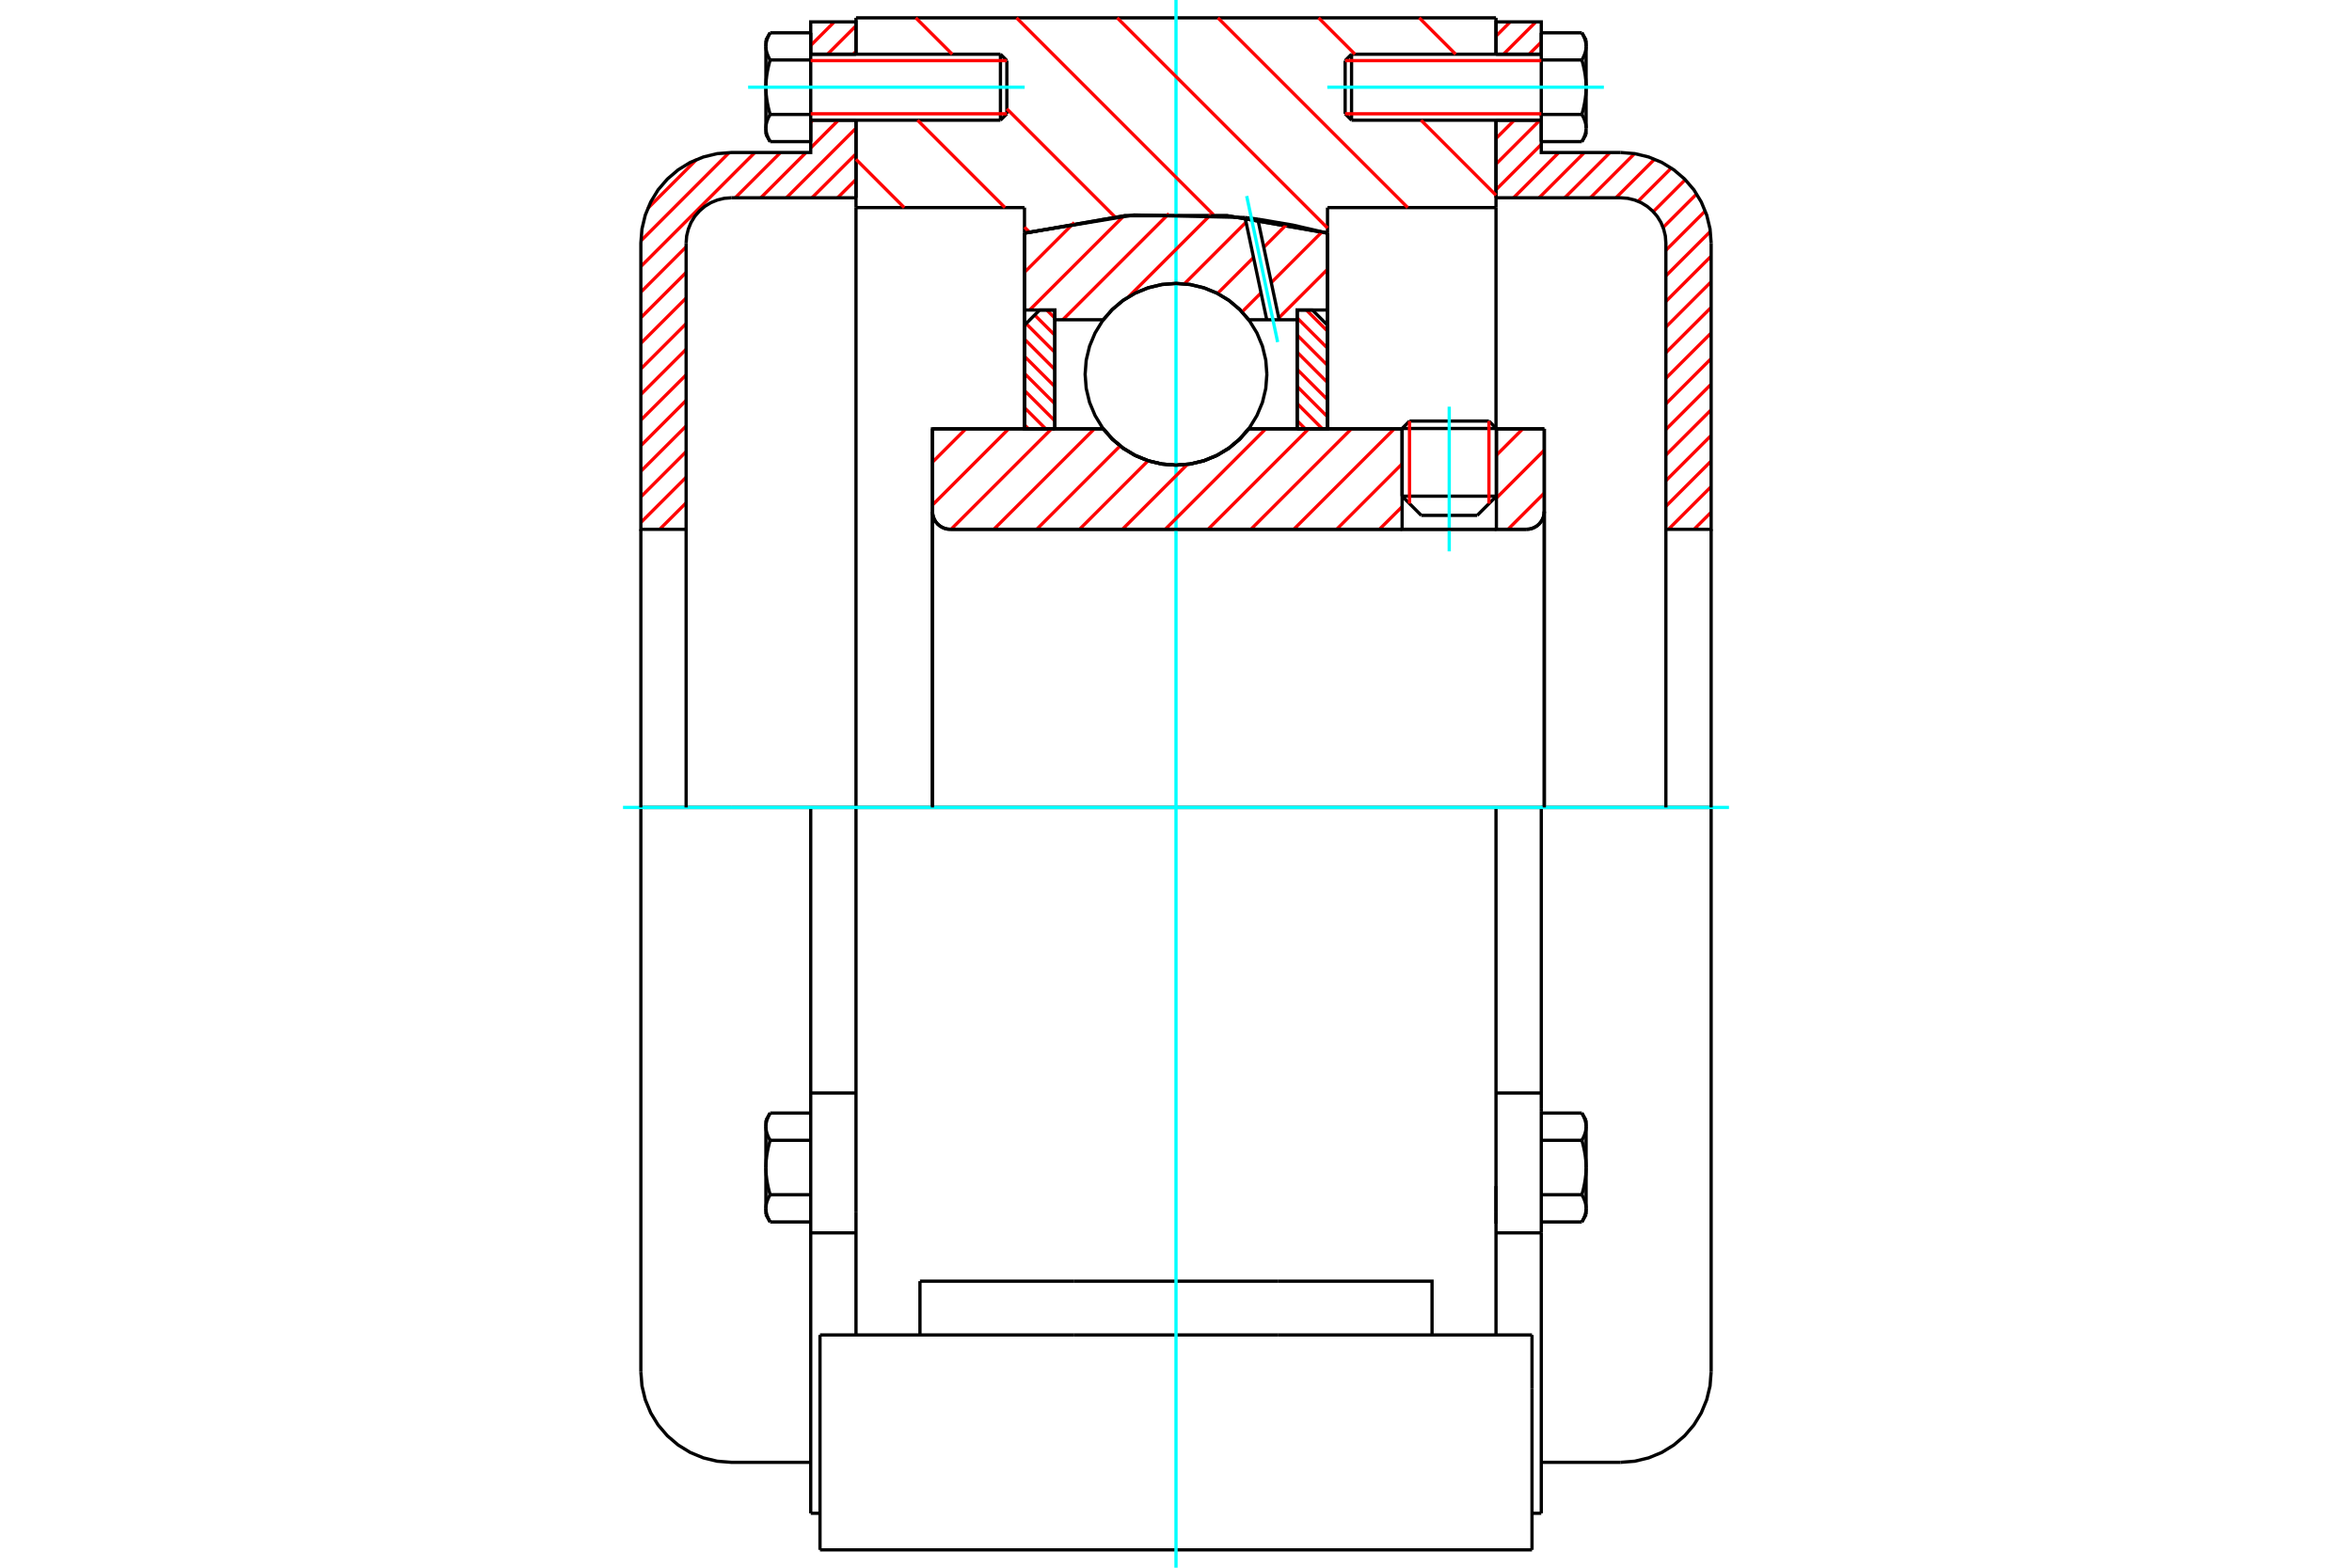 <?xml version="1.0" standalone="no"?>
<!DOCTYPE svg PUBLIC "-//W3C//DTD SVG 1.1//EN"
	"http://www.w3.org/Graphics/SVG/1.1/DTD/svg11.dtd">
<svg xmlns="http://www.w3.org/2000/svg" height="100%" width="100%" viewBox="0 0 36000 24000">
	<rect x="-1800" y="-1200" width="39600" height="26400" style="fill:#FFF"/>
	<g style="fill:none; fill-rule:evenodd" transform="matrix(1 0 0 1 0 0)">
		<g style="fill:none; stroke:#000; stroke-width:50; shape-rendering:geometricPrecision">
			<line x1="22904" y1="6560" x2="21461" y2="6560"/>
			<line x1="21574" y1="6446" x2="22790" y2="6446"/>
			<line x1="21461" y1="7596" x2="22904" y2="7596"/>
			<line x1="22611" y1="7890" x2="21754" y2="7890"/>
			<polyline points="23364,8103 23407,8100 23449,8090 23488,8073 23525,8051 23557,8023 23585,7990 23607,7954 23624,7914 23634,7873 23637,7830"/>
			<line x1="23637" y1="6565" x2="23637" y2="7830"/>
			<line x1="22904" y1="6565" x2="23637" y2="6565"/>
			<line x1="19113" y1="6565" x2="21461" y2="6565"/>
			<polyline points="16887,6565 17029,6726 17194,6864 17378,6974 17577,7055 17786,7104 18000,7121 18214,7104 18423,7055 18622,6974 18806,6864 18971,6726 19113,6565"/>
			<line x1="14272" y1="6565" x2="16887" y2="6565"/>
			<line x1="14272" y1="7830" x2="14272" y2="6565"/>
			<polyline points="14272,7830 14276,7873 14286,7914 14302,7954 14324,7990 14352,8023 14385,8051 14421,8073 14461,8090 14502,8100 14545,8103"/>
			<line x1="23364" y1="8103" x2="14545" y2="8103"/>
			<line x1="23637" y1="7830" x2="23637" y2="12361"/>
			<line x1="14272" y1="7830" x2="14272" y2="12361"/>
			<line x1="21574" y1="6446" x2="21461" y2="6560"/>
			<line x1="22904" y1="6560" x2="22790" y2="6446"/>
			<line x1="22611" y1="7890" x2="22904" y2="7596"/>
			<line x1="21461" y1="7596" x2="21754" y2="7890"/>
			<line x1="21461" y1="6560" x2="21461" y2="7596"/>
			<line x1="22904" y1="7596" x2="22904" y2="6560"/>
			<line x1="22898" y1="12361" x2="13102" y2="12361"/>
			<line x1="22898" y1="3178" x2="20319" y2="3178"/>
			<line x1="22898" y1="1840" x2="22898" y2="3178"/>
			<line x1="22898" y1="273" x2="22898" y2="830"/>
			<line x1="13102" y1="273" x2="22898" y2="273"/>
			<line x1="13102" y1="830" x2="13102" y2="273"/>
			<line x1="13102" y1="3178" x2="13102" y2="1840"/>
			<line x1="15681" y1="3178" x2="13102" y2="3178"/>
			<line x1="15681" y1="3569" x2="15681" y2="3178"/>
			<polyline points="20319,3569 18781,3302 17219,3302 15681,3569"/>
			<line x1="20319" y1="3178" x2="20319" y2="3569"/>
			<line x1="15681" y1="6565" x2="15681" y2="3569"/>
			<line x1="13102" y1="12361" x2="13102" y2="3178"/>
			<line x1="20319" y1="3569" x2="20319" y2="6565"/>
			<line x1="12551" y1="23727" x2="23449" y2="23727"/>
			<line x1="14081" y1="20437" x2="14081" y2="19614"/>
			<line x1="16433" y1="19614" x2="14081" y2="19614"/>
			<line x1="16433" y1="20437" x2="19567" y2="20437"/>
			<line x1="19567" y1="19614" x2="16433" y2="19614"/>
			<polyline points="21919,20437 21919,19614 19567,19614"/>
			<line x1="22898" y1="20437" x2="22898" y2="18559"/>
			<line x1="13102" y1="20437" x2="13102" y2="18559"/>
			<line x1="19567" y1="20437" x2="23449" y2="20437"/>
			<line x1="22898" y1="18157" x2="22898" y2="18733"/>
			<line x1="22898" y1="3178" x2="22898" y2="6565"/>
			<line x1="13102" y1="18559" x2="13102" y2="12361"/>
			<line x1="23449" y1="21259" x2="23449" y2="20437"/>
			<line x1="23449" y1="23727" x2="23449" y2="21259"/>
			<polyline points="12551,23727 12551,21259 12551,20437"/>
			<line x1="22898" y1="18559" x2="22898" y2="12361"/>
			<line x1="12551" y1="20437" x2="16433" y2="20437"/>
			<line x1="12409" y1="16733" x2="13102" y2="16733"/>
			<polyline points="12409,16733 12409,16964 12409,17008 12409,18874 12409,23167"/>
			<polyline points="11723,18499 11723,18504 11723,18510 11724,18516 11724,18522 11725,18527 11725,18533 11726,18539 11727,18544 11727,18550 11728,18556 11729,18562 11731,18567 11732,18573 11733,18579 11735,18585 11736,18590 11738,18596 11740,18602 11742,18608 11744,18614 11746,18620 11748,18626 11751,18632 11753,18638 11756,18644 11758,18650 11761,18656 11764,18662 11767,18668 11770,18675 11773,18681 11777,18687 11780,18694 11784,18700 11788,18707"/>
			<line x1="11723" y1="18595" x2="11723" y2="18499"/>
			<polyline points="11723,17874 11723,17885 11723,17897 11724,17908 11724,17919 11725,17931 11725,17942 11726,17954 11727,17965 11727,17976 11728,17988 11729,17999 11731,18011 11732,18022 11733,18034 11735,18045 11736,18057 11738,18069 11740,18080 11742,18092 11744,18104 11746,18116 11748,18128 11751,18140 11753,18152 11756,18164 11758,18176 11761,18188 11764,18201 11767,18213 11770,18226 11773,18238 11777,18251 11780,18264 11784,18277 11788,18290"/>
			<line x1="11723" y1="18499" x2="11723" y2="17874"/>
			<polyline points="11788,18290 11784,18297 11780,18304 11777,18310 11773,18316 11770,18323 11767,18329 11764,18335 11761,18341 11758,18348 11756,18354 11753,18360 11751,18366 11748,18372 11746,18378 11744,18384 11742,18390 11740,18395 11738,18401 11736,18407 11735,18413 11733,18419 11732,18424 11731,18430 11729,18436 11728,18442 11727,18447 11727,18453 11726,18459 11725,18464 11725,18470 11724,18476 11724,18482 11723,18487 11723,18493 11723,18499"/>
			<polyline points="11723,17249 11723,17254 11723,17260 11724,17266 11724,17272 11725,17277 11725,17283 11726,17289 11727,17294 11727,17300 11728,17306 11729,17312 11731,17317 11732,17323 11733,17329 11735,17335 11736,17340 11738,17346 11740,17352 11742,17358 11744,17364 11746,17370 11748,17376 11751,17382 11753,17388 11756,17394 11758,17400 11761,17406 11764,17412 11767,17418 11770,17425 11773,17431 11777,17437 11780,17444 11784,17450 11788,17457"/>
			<line x1="11723" y1="17874" x2="11723" y2="17249"/>
			<polyline points="11788,17457 11784,17470 11780,17483 11777,17496 11773,17509 11770,17522 11767,17534 11764,17547 11761,17559 11758,17572 11756,17584 11753,17596 11751,17608 11748,17620 11746,17632 11744,17644 11742,17655 11740,17667 11738,17679 11736,17690 11735,17702 11733,17714 11732,17725 11731,17737 11729,17748 11728,17760 11727,17771 11727,17782 11726,17794 11725,17805 11725,17817 11724,17828 11724,17839 11723,17851 11723,17862 11723,17874"/>
			<line x1="11723" y1="17249" x2="11723" y2="17152"/>
			<polyline points="11788,17040 11784,17047 11780,17054 11777,17060 11773,17066 11770,17073 11767,17079 11764,17085 11761,17091 11758,17098 11756,17104 11753,17110 11751,17116 11748,17122 11746,17128 11744,17134 11742,17140 11740,17145 11738,17151 11736,17157 11735,17163 11733,17169 11732,17174 11731,17180 11729,17186 11728,17192 11727,17197 11727,17203 11726,17209 11725,17214 11725,17220 11724,17226 11724,17232 11723,17237 11723,17243 11723,17249"/>
			<line x1="12409" y1="17457" x2="11788" y2="17457"/>
			<line x1="12409" y1="17040" x2="11788" y2="17040"/>
			<line x1="12409" y1="18290" x2="11788" y2="18290"/>
			<line x1="12409" y1="18707" x2="11788" y2="18707"/>
			<line x1="11194" y1="12361" x2="9809" y2="12361"/>
			<line x1="12409" y1="12361" x2="11194" y2="12361"/>
			<line x1="13102" y1="12361" x2="12409" y2="12361"/>
			<line x1="9809" y1="12361" x2="9809" y2="21001"/>
			<line x1="12409" y1="12361" x2="12409" y2="16733"/>
			<line x1="15411" y1="1742" x2="15411" y2="928"/>
			<line x1="15313" y1="1840" x2="15313" y2="830"/>
			<polyline points="11788,1752 11784,1758 11780,1765 11777,1771 11773,1778 11770,1784 11767,1790 11764,1797 11761,1803 11758,1809 11756,1815 11753,1821 11751,1827 11748,1833 11746,1839 11744,1845 11742,1851 11740,1857 11738,1863 11736,1868 11735,1874 11733,1880 11732,1886 11731,1892 11729,1897 11728,1903 11727,1909 11727,1914 11726,1920 11725,1926 11725,1932 11724,1937 11724,1943 11723,1949 11723,1954 11723,1960"/>
			<polyline points="11723,1335 11723,1347 11723,1358 11724,1369 11724,1381 11725,1392 11725,1404 11726,1415 11727,1426 11727,1438 11728,1449 11729,1461 11731,1472 11732,1484 11733,1495 11735,1507 11736,1518 11738,1530 11740,1542 11742,1553 11744,1565 11746,1577 11748,1589 11751,1601 11753,1613 11756,1625 11758,1637 11761,1650 11764,1662 11767,1674 11770,1687 11773,1700 11777,1713 11780,1726 11784,1739 11788,1752"/>
			<line x1="11723" y1="1960" x2="11723" y2="1335"/>
			<polyline points="11723,710 11723,716 11723,722 11724,727 11724,733 11725,739 11725,744 11726,750 11727,756 11727,761 11728,767 11729,773 11731,779 11732,784 11733,790 11735,796 11736,802 11738,808 11740,813 11742,819 11744,825 11746,831 11748,837 11751,843 11753,849 11756,855 11758,861 11761,867 11764,874 11767,880 11770,886 11773,892 11777,899 11780,905 11784,912 11788,918"/>
			<line x1="11723" y1="1335" x2="11723" y2="710"/>
			<polyline points="11788,918 11784,932 11780,945 11777,958 11773,970 11770,983 11767,996 11764,1008 11761,1021 11758,1033 11756,1045 11753,1057 11751,1069 11748,1081 11746,1093 11744,1105 11742,1117 11740,1129 11738,1140 11736,1152 11735,1163 11733,1175 11732,1186 11731,1198 11729,1209 11728,1221 11727,1232 11727,1244 11726,1255 11725,1267 11725,1278 11724,1289 11724,1301 11723,1312 11723,1324 11723,1335"/>
			<line x1="11723" y1="710" x2="11723" y2="613"/>
			<polyline points="11788,502 11784,508 11780,515 11777,521 11773,528 11770,534 11767,540 11764,547 11761,553 11758,559 11756,565 11753,571 11751,577 11748,583 11746,589 11744,595 11742,601 11740,607 11738,613 11736,618 11735,624 11733,630 11732,636 11731,642 11729,647 11728,653 11727,659 11727,664 11726,670 11725,676 11725,682 11724,687 11724,693 11723,699 11723,704 11723,710"/>
			<polyline points="11723,1960 11723,1966 11723,1972 11724,1977 11724,1983 11725,1989 11725,1994 11726,2000 11727,2006 11727,2011 11728,2017 11729,2023 11731,2029 11732,2034 11733,2040 11735,2046 11736,2052 11738,2058 11740,2063 11742,2069 11744,2075 11746,2081 11748,2087 11751,2093 11753,2099 11756,2105 11758,2111 11761,2117 11764,2124 11767,2130 11770,2136 11773,2142 11777,2149 11780,2155 11784,2162 11788,2168"/>
			<line x1="11723" y1="2057" x2="11723" y2="1960"/>
			<line x1="12409" y1="502" x2="11788" y2="502"/>
			<line x1="12409" y1="918" x2="11788" y2="918"/>
			<line x1="12409" y1="918" x2="12409" y2="502"/>
			<line x1="12409" y1="1752" x2="11788" y2="1752"/>
			<line x1="12409" y1="1752" x2="12409" y2="918"/>
			<line x1="12409" y1="2168" x2="11788" y2="2168"/>
			<line x1="12409" y1="2168" x2="12409" y2="1752"/>
			<line x1="12409" y1="18874" x2="13102" y2="18874"/>
			<line x1="12409" y1="23167" x2="12551" y2="23167"/>
			<line x1="11723" y1="18595" x2="11788" y2="18707"/>
			<line x1="11788" y1="17040" x2="11723" y2="17152"/>
			<polyline points="9809,21001 9826,21218 9877,21429 9960,21630 10073,21815 10215,21981 10380,22122 10565,22236 10766,22319 10978,22370 11194,22387 12409,22387"/>
			<line x1="15313" y1="1840" x2="15411" y2="1742"/>
			<line x1="15411" y1="928" x2="15313" y2="830"/>
			<line x1="12409" y1="1840" x2="15313" y2="1840"/>
			<line x1="15313" y1="830" x2="12409" y2="830"/>
			<line x1="11788" y1="502" x2="11723" y2="613"/>
			<line x1="11723" y1="2057" x2="11788" y2="2168"/>
			<line x1="22898" y1="16733" x2="23591" y2="16733"/>
			<line x1="23591" y1="16964" x2="23591" y2="16733"/>
			<line x1="23591" y1="17008" x2="23591" y2="16964"/>
			<line x1="23591" y1="18874" x2="23591" y2="17008"/>
			<polyline points="23591,16733 23591,12361 22898,12361"/>
			<line x1="23591" y1="23167" x2="23591" y2="18874"/>
			<polyline points="24277,17249 24277,17243 24277,17237 24276,17232 24276,17226 24275,17220 24275,17214 24274,17209 24273,17203 24273,17197 24272,17192 24271,17186 24269,17180 24268,17174 24267,17169 24265,17163 24264,17157 24262,17151 24260,17145 24258,17140 24256,17134 24254,17128 24252,17122 24249,17116 24247,17110 24244,17104 24242,17098 24239,17091 24236,17085 24233,17079 24230,17073 24227,17066 24223,17060 24220,17054 24216,17047 24212,17040"/>
			<line x1="24277" y1="17152" x2="24277" y2="17249"/>
			<polyline points="24277,17874 24277,17862 24277,17851 24276,17839 24276,17828 24275,17817 24275,17805 24274,17794 24273,17782 24273,17771 24272,17760 24271,17748 24269,17737 24268,17725 24267,17714 24265,17702 24264,17690 24262,17679 24260,17667 24258,17655 24256,17644 24254,17632 24252,17620 24249,17608 24247,17596 24244,17584 24242,17572 24239,17559 24236,17547 24233,17534 24230,17522 24227,17509 24223,17496 24220,17483 24216,17470 24212,17457"/>
			<line x1="24277" y1="17249" x2="24277" y2="17874"/>
			<polyline points="24212,17457 24216,17450 24220,17444 24223,17437 24227,17431 24230,17425 24233,17418 24236,17412 24239,17406 24242,17400 24244,17394 24247,17388 24249,17382 24252,17376 24254,17370 24256,17364 24258,17358 24260,17352 24262,17346 24264,17340 24265,17335 24267,17329 24268,17323 24269,17317 24271,17312 24272,17306 24273,17300 24273,17294 24274,17289 24275,17283 24275,17277 24276,17272 24276,17266 24277,17260 24277,17254 24277,17249"/>
			<polyline points="24277,18499 24277,18493 24277,18487 24276,18482 24276,18476 24275,18470 24275,18464 24274,18459 24273,18453 24273,18447 24272,18442 24271,18436 24269,18430 24268,18424 24267,18419 24265,18413 24264,18407 24262,18401 24260,18395 24258,18390 24256,18384 24254,18378 24252,18372 24249,18366 24247,18360 24244,18354 24242,18348 24239,18341 24236,18335 24233,18329 24230,18323 24227,18316 24223,18310 24220,18304 24216,18297 24212,18290"/>
			<line x1="24277" y1="17874" x2="24277" y2="18499"/>
			<polyline points="24212,18290 24216,18277 24220,18264 24223,18251 24227,18238 24230,18226 24233,18213 24236,18201 24239,18188 24242,18176 24244,18164 24247,18152 24249,18140 24252,18128 24254,18116 24256,18104 24258,18092 24260,18080 24262,18069 24264,18057 24265,18045 24267,18034 24268,18022 24269,18011 24271,17999 24272,17988 24273,17976 24273,17965 24274,17954 24275,17942 24275,17931 24276,17919 24276,17908 24277,17897 24277,17885 24277,17874"/>
			<line x1="24277" y1="18499" x2="24277" y2="18595"/>
			<polyline points="24212,18707 24216,18700 24220,18694 24223,18687 24227,18681 24230,18675 24233,18668 24236,18662 24239,18656 24242,18650 24244,18644 24247,18638 24249,18632 24252,18626 24254,18620 24256,18614 24258,18608 24260,18602 24262,18596 24264,18590 24265,18585 24267,18579 24268,18573 24269,18567 24271,18562 24272,18556 24273,18550 24273,18544 24274,18539 24275,18533 24275,18527 24276,18522 24276,18516 24277,18510 24277,18504 24277,18499"/>
			<line x1="23591" y1="18707" x2="24212" y2="18707"/>
			<line x1="23591" y1="18290" x2="24212" y2="18290"/>
			<line x1="23591" y1="17457" x2="24212" y2="17457"/>
			<line x1="23591" y1="17040" x2="24212" y2="17040"/>
			<polyline points="26191,12361 24806,12361 23591,12361"/>
			<line x1="26191" y1="21001" x2="26191" y2="12361"/>
			<line x1="20589" y1="928" x2="20589" y2="1742"/>
			<line x1="20687" y1="830" x2="20687" y2="1840"/>
			<polyline points="24277,710 24277,704 24277,699 24276,693 24276,687 24275,682 24275,676 24274,670 24273,664 24273,659 24272,653 24271,647 24269,642 24268,636 24267,630 24265,624 24264,618 24262,613 24260,607 24258,601 24256,595 24254,589 24252,583 24249,577 24247,571 24244,565 24242,559 24239,553 24236,547 24233,540 24230,534 24227,528 24223,521 24220,515 24216,508 24212,502"/>
			<line x1="24277" y1="613" x2="24277" y2="710"/>
			<polyline points="24212,2168 24216,2162 24220,2155 24223,2149 24227,2142 24230,2136 24233,2130 24236,2124 24239,2117 24242,2111 24244,2105 24247,2099 24249,2093 24252,2087 24254,2081 24256,2075 24258,2069 24260,2063 24262,2058 24264,2052 24265,2046 24267,2040 24268,2034 24269,2029 24271,2023 24272,2017 24273,2011 24273,2006 24274,2000 24275,1994 24275,1989 24276,1983 24276,1977 24277,1972 24277,1966 24277,1960 24277,2057"/>
			<polyline points="24277,1335 24277,1324 24277,1312 24276,1301 24276,1289 24275,1278 24275,1267 24274,1255 24273,1244 24273,1232 24272,1221 24271,1209 24269,1198 24268,1186 24267,1175 24265,1163 24264,1152 24262,1140 24260,1129 24258,1117 24256,1105 24254,1093 24252,1081 24249,1069 24247,1057 24244,1045 24242,1033 24239,1021 24236,1008 24233,996 24230,983 24227,970 24223,958 24220,945 24216,932 24212,918"/>
			<line x1="24277" y1="710" x2="24277" y2="1335"/>
			<polyline points="24212,918 24216,912 24220,905 24223,899 24227,892 24230,886 24233,880 24236,874 24239,867 24242,861 24244,855 24247,849 24249,843 24252,837 24254,831 24256,825 24258,819 24260,813 24262,808 24264,802 24265,796 24267,790 24268,784 24269,779 24271,773 24272,767 24273,761 24273,756 24274,750 24275,744 24275,739 24276,733 24276,727 24277,722 24277,716 24277,710"/>
			<polyline points="24277,1960 24277,1954 24277,1949 24276,1943 24276,1937 24275,1932 24275,1926 24274,1920 24273,1914 24273,1909 24272,1903 24271,1897 24269,1892 24268,1886 24267,1880 24265,1874 24264,1868 24262,1863 24260,1857 24258,1851 24256,1845 24254,1839 24252,1833 24249,1827 24247,1821 24244,1815 24242,1809 24239,1803 24236,1797 24233,1790 24230,1784 24227,1778 24223,1771 24220,1765 24216,1758 24212,1752"/>
			<line x1="24277" y1="1335" x2="24277" y2="1960"/>
			<polyline points="24212,1752 24216,1739 24220,1726 24223,1713 24227,1700 24230,1687 24233,1674 24236,1662 24239,1650 24242,1637 24244,1625 24247,1613 24249,1601 24252,1589 24254,1577 24256,1565 24258,1553 24260,1542 24262,1530 24264,1518 24265,1507 24267,1495 24268,1484 24269,1472 24271,1461 24272,1449 24273,1438 24273,1426 24274,1415 24275,1404 24275,1392 24276,1381 24276,1369 24277,1358 24277,1347 24277,1335"/>
			<line x1="23591" y1="918" x2="24212" y2="918"/>
			<polyline points="23591,918 23591,1752 24212,1752"/>
			<line x1="23591" y1="502" x2="24212" y2="502"/>
			<line x1="23591" y1="502" x2="23591" y2="918"/>
			<line x1="23591" y1="2168" x2="24212" y2="2168"/>
			<line x1="23591" y1="1752" x2="23591" y2="2168"/>
			<line x1="22898" y1="18874" x2="23591" y2="18874"/>
			<line x1="23449" y1="23167" x2="23591" y2="23167"/>
			<line x1="24277" y1="17152" x2="24212" y2="17040"/>
			<line x1="24212" y1="18707" x2="24277" y2="18595"/>
			<polyline points="24806,22387 25022,22370 25234,22319 25435,22236 25620,22122 25785,21981 25927,21815 26040,21630 26123,21429 26174,21218 26191,21001"/>
			<line x1="23591" y1="22387" x2="24806" y2="22387"/>
			<line x1="20687" y1="830" x2="20589" y2="928"/>
			<line x1="20589" y1="1742" x2="20687" y2="1840"/>
			<line x1="23591" y1="830" x2="20687" y2="830"/>
			<line x1="20687" y1="1840" x2="23591" y2="1840"/>
			<line x1="24277" y1="613" x2="24212" y2="502"/>
			<line x1="24212" y1="2168" x2="24277" y2="2057"/>
		</g>
		<g style="fill:none; stroke:#0FF; stroke-width:50; shape-rendering:geometricPrecision">
			<line x1="22182" y1="8441" x2="22182" y2="6226"/>
			<line x1="18000" y1="24000" x2="18000" y2="0"/>
			<line x1="9536" y1="12361" x2="26464" y2="12361"/>
			<line x1="11451" y1="1335" x2="15684" y2="1335"/>
			<line x1="20316" y1="1335" x2="24549" y2="1335"/>
		</g>
		<g style="fill:none; stroke:#F00; stroke-width:50; shape-rendering:geometricPrecision">
			<line x1="26191" y1="7842" x2="25930" y2="8103"/>
			<line x1="26191" y1="7450" x2="25538" y2="8103"/>
			<line x1="26191" y1="7058" x2="25498" y2="7751"/>
			<line x1="26191" y1="6666" x2="25498" y2="7359"/>
			<line x1="26191" y1="6274" x2="25498" y2="6967"/>
			<line x1="26191" y1="5882" x2="25498" y2="6575"/>
			<line x1="26191" y1="5490" x2="25498" y2="6183"/>
			<line x1="26191" y1="5098" x2="25498" y2="5791"/>
			<line x1="26191" y1="4706" x2="25498" y2="5399"/>
			<line x1="26191" y1="4314" x2="25498" y2="5007"/>
			<line x1="26191" y1="3922" x2="25498" y2="4615"/>
			<line x1="26180" y1="3542" x2="25498" y2="4223"/>
			<line x1="26101" y1="3229" x2="25498" y2="3831"/>
			<line x1="25969" y1="2969" x2="25456" y2="3482"/>
			<line x1="25795" y1="2751" x2="25305" y2="3241"/>
			<line x1="25581" y1="2573" x2="25072" y2="3082"/>
			<line x1="25325" y1="2437" x2="24734" y2="3028"/>
			<line x1="25018" y1="2352" x2="24342" y2="3028"/>
			<line x1="24643" y1="2335" x2="23950" y2="3028"/>
			<line x1="24251" y1="2335" x2="23558" y2="3028"/>
			<line x1="23859" y1="2335" x2="23167" y2="3028"/>
			<line x1="23591" y1="2211" x2="22898" y2="2904"/>
			<line x1="23570" y1="1840" x2="22898" y2="2512"/>
			<line x1="23178" y1="1840" x2="22898" y2="2120"/>
			<line x1="23591" y1="644" x2="23405" y2="830"/>
			<line x1="23508" y1="335" x2="23013" y2="830"/>
			<line x1="23116" y1="335" x2="22898" y2="553"/>
		</g>
		<g style="fill:none; stroke:#000; stroke-width:50; shape-rendering:geometricPrecision">
			<line x1="22898" y1="3028" x2="22898" y2="1840"/>
			<line x1="22898" y1="830" x2="23591" y2="830"/>
			<line x1="23591" y1="1840" x2="22898" y2="1840"/>
			<polyline points="22898,830 22898,335 23591,335 23591,830"/>
			<polyline points="23591,1840 23591,2335 24806,2335"/>
			<polyline points="26191,3721 26174,3504 26123,3292 26040,3092 25927,2906 25785,2741 25620,2600 25435,2486 25234,2403 25022,2352 24806,2335"/>
			<polyline points="26191,3721 26191,8103 25498,8103 25498,3721 25490,3612 25464,3507 25423,3406 25366,3313 25295,3231 25213,3160 25120,3103 25020,3062 24914,3036 24806,3028 22898,3028"/>
			<line x1="26191" y1="12361" x2="26191" y2="8103"/>
			<line x1="25498" y1="8103" x2="25498" y2="12361"/>
		</g>
		<g style="fill:none; stroke:#F00; stroke-width:50; shape-rendering:geometricPrecision">
			<line x1="10502" y1="8090" x2="10489" y2="8103"/>
			<line x1="10502" y1="7698" x2="10097" y2="8103"/>
			<line x1="10502" y1="7306" x2="9809" y2="7999"/>
			<line x1="10502" y1="6914" x2="9809" y2="7607"/>
			<line x1="10502" y1="6522" x2="9809" y2="7215"/>
			<line x1="10502" y1="6130" x2="9809" y2="6823"/>
			<line x1="10502" y1="5739" x2="9809" y2="6431"/>
			<line x1="13102" y1="2747" x2="12820" y2="3028"/>
			<line x1="10502" y1="5347" x2="9809" y2="6039"/>
			<line x1="13102" y1="2355" x2="12428" y2="3028"/>
			<line x1="10502" y1="4955" x2="9809" y2="5648"/>
			<line x1="13102" y1="1963" x2="12037" y2="3028"/>
			<line x1="10502" y1="4563" x2="9809" y2="5256"/>
			<line x1="12832" y1="1840" x2="12409" y2="2264"/>
			<line x1="12337" y1="2335" x2="11645" y2="3028"/>
			<line x1="10502" y1="4171" x2="9809" y2="4864"/>
			<line x1="12440" y1="1840" x2="12409" y2="1872"/>
			<line x1="11946" y1="2335" x2="11253" y2="3028"/>
			<line x1="10502" y1="3779" x2="9809" y2="4472"/>
			<line x1="13102" y1="787" x2="13059" y2="830"/>
			<line x1="11554" y1="2335" x2="9809" y2="4080"/>
			<line x1="13102" y1="395" x2="12667" y2="830"/>
			<line x1="11161" y1="2336" x2="9810" y2="3687"/>
			<line x1="12770" y1="335" x2="12409" y2="696"/>
			<line x1="10663" y1="2441" x2="9915" y2="3190"/>
		</g>
		<g style="fill:none; stroke:#000; stroke-width:50; shape-rendering:geometricPrecision">
			<line x1="13102" y1="3028" x2="13102" y2="1840"/>
			<line x1="13102" y1="830" x2="12409" y2="830"/>
			<line x1="12409" y1="1840" x2="13102" y2="1840"/>
			<polyline points="13102,830 13102,335 12409,335 12409,830"/>
			<polyline points="12409,1840 12409,2335 11194,2335 10978,2352 10766,2403 10565,2486 10380,2600 10215,2741 10073,2906 9960,3092 9877,3292 9826,3504 9809,3721 9809,8103 10502,8103 10502,3721"/>
			<polyline points="11194,3028 11086,3036 10980,3062 10880,3103 10787,3160 10705,3231 10634,3313 10577,3406 10536,3507 10510,3612 10502,3721"/>
			<line x1="11194" y1="3028" x2="13102" y2="3028"/>
			<line x1="9809" y1="12361" x2="9809" y2="8103"/>
			<line x1="10502" y1="8103" x2="10502" y2="12361"/>
		</g>
		<g style="fill:none; stroke:#F00; stroke-width:50; shape-rendering:geometricPrecision">
			<line x1="21723" y1="273" x2="22280" y2="830"/>
			<line x1="20182" y1="273" x2="20739" y2="830"/>
			<line x1="21750" y1="1840" x2="22898" y2="2989"/>
			<line x1="18641" y1="273" x2="21546" y2="3178"/>
			<line x1="17100" y1="273" x2="20319" y2="3491"/>
			<line x1="15559" y1="273" x2="18574" y2="3288"/>
			<line x1="14017" y1="273" x2="14575" y2="830"/>
			<line x1="15411" y1="1666" x2="17065" y2="3320"/>
			<line x1="14044" y1="1840" x2="15382" y2="3178"/>
			<line x1="15681" y1="3478" x2="15754" y2="3551"/>
			<line x1="13102" y1="2439" x2="13840" y2="3178"/>
		</g>
		<g style="fill:none; stroke:#000; stroke-width:50; shape-rendering:geometricPrecision">
			<polyline points="20319,3569 18781,3302 17219,3302 15681,3569"/>
		</g>
		<g style="fill:none; stroke:#F00; stroke-width:50; shape-rendering:geometricPrecision">
			<line x1="22790" y1="6446" x2="22790" y2="7710"/>
			<line x1="21574" y1="7710" x2="21574" y2="6446"/>
			<line x1="15681" y1="6504" x2="15742" y2="6565"/>
			<line x1="15681" y1="6241" x2="16005" y2="6565"/>
			<line x1="15681" y1="5979" x2="16145" y2="6443"/>
			<line x1="15681" y1="5717" x2="16145" y2="6181"/>
			<line x1="15681" y1="5455" x2="16145" y2="5918"/>
			<line x1="15681" y1="5192" x2="16145" y2="5656"/>
			<line x1="15705" y1="4954" x2="16145" y2="5394"/>
			<line x1="15837" y1="4823" x2="16145" y2="5131"/>
			<line x1="16022" y1="4746" x2="16145" y2="4869"/>
		</g>
		<g style="fill:none; stroke:#000; stroke-width:50; shape-rendering:geometricPrecision">
			<polyline points="16145,6565 16145,4746 15913,4746 15681,4978 15681,6565 16145,6565"/>
		</g>
		<g style="fill:none; stroke:#F00; stroke-width:50; shape-rendering:geometricPrecision">
			<line x1="19995" y1="4746" x2="20319" y2="5069"/>
			<line x1="19855" y1="4868" x2="20319" y2="5331"/>
			<line x1="19855" y1="5130" x2="20319" y2="5594"/>
			<line x1="19855" y1="5392" x2="20319" y2="5856"/>
			<line x1="19855" y1="5655" x2="20319" y2="6118"/>
			<line x1="19855" y1="5917" x2="20319" y2="6381"/>
			<line x1="19855" y1="6179" x2="20240" y2="6565"/>
			<line x1="19855" y1="6442" x2="19978" y2="6565"/>
		</g>
		<g style="fill:none; stroke:#000; stroke-width:50; shape-rendering:geometricPrecision">
			<polyline points="19855,6565 19855,4746 20087,4746 20319,4978 20319,6565 19855,6565"/>
			<polyline points="19391,5730 19374,5512 19323,5300 19239,5098 19125,4912 18984,4746 18818,4604 18632,4490 18430,4407 18218,4356 18000,4339 17782,4356 17570,4407 17368,4490 17182,4604 17016,4746 16875,4912 16761,5098 16677,5300 16626,5512 16609,5730 16626,5948 16677,6160 16761,6361 16875,6548 17016,6714 17182,6855 17368,6969 17570,7053 17782,7104 18000,7121 18218,7104 18430,7053 18632,6969 18818,6855 18984,6714 19125,6548 19239,6361 19323,6160 19374,5948 19391,5730"/>
		</g>
		<g style="fill:none; stroke:#F00; stroke-width:50; shape-rendering:geometricPrecision">
			<line x1="20319" y1="4123" x2="19573" y2="4868"/>
			<line x1="20235" y1="3550" x2="19458" y2="4327"/>
			<line x1="19302" y1="4483" x2="19011" y2="4775"/>
			<line x1="19699" y1="3431" x2="19344" y2="3786"/>
			<line x1="19187" y1="3942" x2="18636" y2="4493"/>
			<line x1="19072" y1="3401" x2="18128" y2="4345"/>
			<line x1="18532" y1="3286" x2="17274" y2="4544"/>
			<line x1="17892" y1="3270" x2="16267" y2="4895"/>
			<line x1="17199" y1="3308" x2="15760" y2="4746"/>
			<line x1="16443" y1="3407" x2="15681" y2="4169"/>
		</g>
		<g style="fill:none; stroke:#000; stroke-width:50; shape-rendering:geometricPrecision">
			<polyline points="15681,6565 15681,4746 15681,3569"/>
			<polyline points="19057,3330 17358,3291 15681,3569"/>
			<polyline points="19252,3355 19155,3342 19057,3330"/>
			<polyline points="20319,3569 19789,3446 19252,3355"/>
			<polyline points="20319,3569 20319,4746 19855,4746 19855,4895 19855,6565"/>
			<polyline points="19855,4895 19579,4895 19389,4895 19113,4895 18971,4734 18806,4596 18622,4486 18423,4405 18214,4355 18000,4339 17786,4355 17577,4405 17378,4486 17194,4596 17029,4734 16887,4895 16145,4895 16145,6565"/>
			<polyline points="16145,4895 16145,4746 15681,4746"/>
			<line x1="20319" y1="4746" x2="20319" y2="6565"/>
		</g>
		<g style="fill:none; stroke:#0FF; stroke-width:50; shape-rendering:geometricPrecision">
			<line x1="19556" y1="5237" x2="19082" y2="3001"/>
		</g>
		<g style="fill:none; stroke:#000; stroke-width:50; shape-rendering:geometricPrecision">
			<line x1="19389" y1="4895" x2="19057" y2="3330"/>
			<line x1="19579" y1="4895" x2="19252" y2="3355"/>
		</g>
		<g style="fill:none; stroke:#F00; stroke-width:50; shape-rendering:geometricPrecision">
			<line x1="23637" y1="7548" x2="23082" y2="8103"/>
			<line x1="23637" y1="6892" x2="22904" y2="7625"/>
			<line x1="23308" y1="6565" x2="22904" y2="6969"/>
			<line x1="21461" y1="7757" x2="21114" y2="8103"/>
			<line x1="21461" y1="7101" x2="20459" y2="8103"/>
			<line x1="21341" y1="6565" x2="19803" y2="8103"/>
			<line x1="20685" y1="6565" x2="19147" y2="8103"/>
			<line x1="20030" y1="6565" x2="18491" y2="8103"/>
			<line x1="19374" y1="6565" x2="17836" y2="8103"/>
			<line x1="18173" y1="7110" x2="17180" y2="8103"/>
			<line x1="17573" y1="7054" x2="16524" y2="8103"/>
			<line x1="17145" y1="6826" x2="15868" y2="8103"/>
			<line x1="16751" y1="6565" x2="15212" y2="8103"/>
			<line x1="16095" y1="6565" x2="14557" y2="8103"/>
			<line x1="15439" y1="6565" x2="14272" y2="7732"/>
			<line x1="14783" y1="6565" x2="14272" y2="7076"/>
		</g>
		<g style="fill:none; stroke:#000; stroke-width:50; shape-rendering:geometricPrecision">
			<line x1="23637" y1="12361" x2="23637" y2="6565"/>
			<polyline points="23364,8103 23407,8100 23449,8090 23488,8073 23525,8051 23557,8023 23585,7990 23607,7954 23624,7914 23634,7873 23637,7830"/>
			<polyline points="23364,8103 22904,8103 22904,6565"/>
			<polyline points="22904,8103 21461,8103 21461,6565"/>
			<line x1="21461" y1="8103" x2="14545" y2="8103"/>
			<polyline points="14272,7830 14276,7873 14286,7914 14302,7954 14324,7990 14352,8023 14385,8051 14421,8073 14461,8090 14502,8100 14545,8103"/>
			<polyline points="14272,7830 14272,6565 14736,6565 16887,6565 17029,6726 17194,6864 17378,6974 17577,7055 17786,7104 18000,7121 18214,7104 18423,7055 18622,6974 18806,6864 18971,6726 19113,6565 21461,6565"/>
			<line x1="22904" y1="6565" x2="23637" y2="6565"/>
			<line x1="14272" y1="12361" x2="14272" y2="7830"/>
		</g>
		<g style="fill:none; stroke:#F00; stroke-width:50; shape-rendering:geometricPrecision">
			<line x1="23591" y1="928" x2="20589" y2="928"/>
			<line x1="20589" y1="1742" x2="23591" y2="1742"/>
		</g>
		<g style="fill:none; stroke:#F00; stroke-width:50; shape-rendering:geometricPrecision">
			<line x1="12409" y1="928" x2="15411" y2="928"/>
			<line x1="15411" y1="1742" x2="12409" y2="1742"/>
		</g>
	</g>
</svg>
